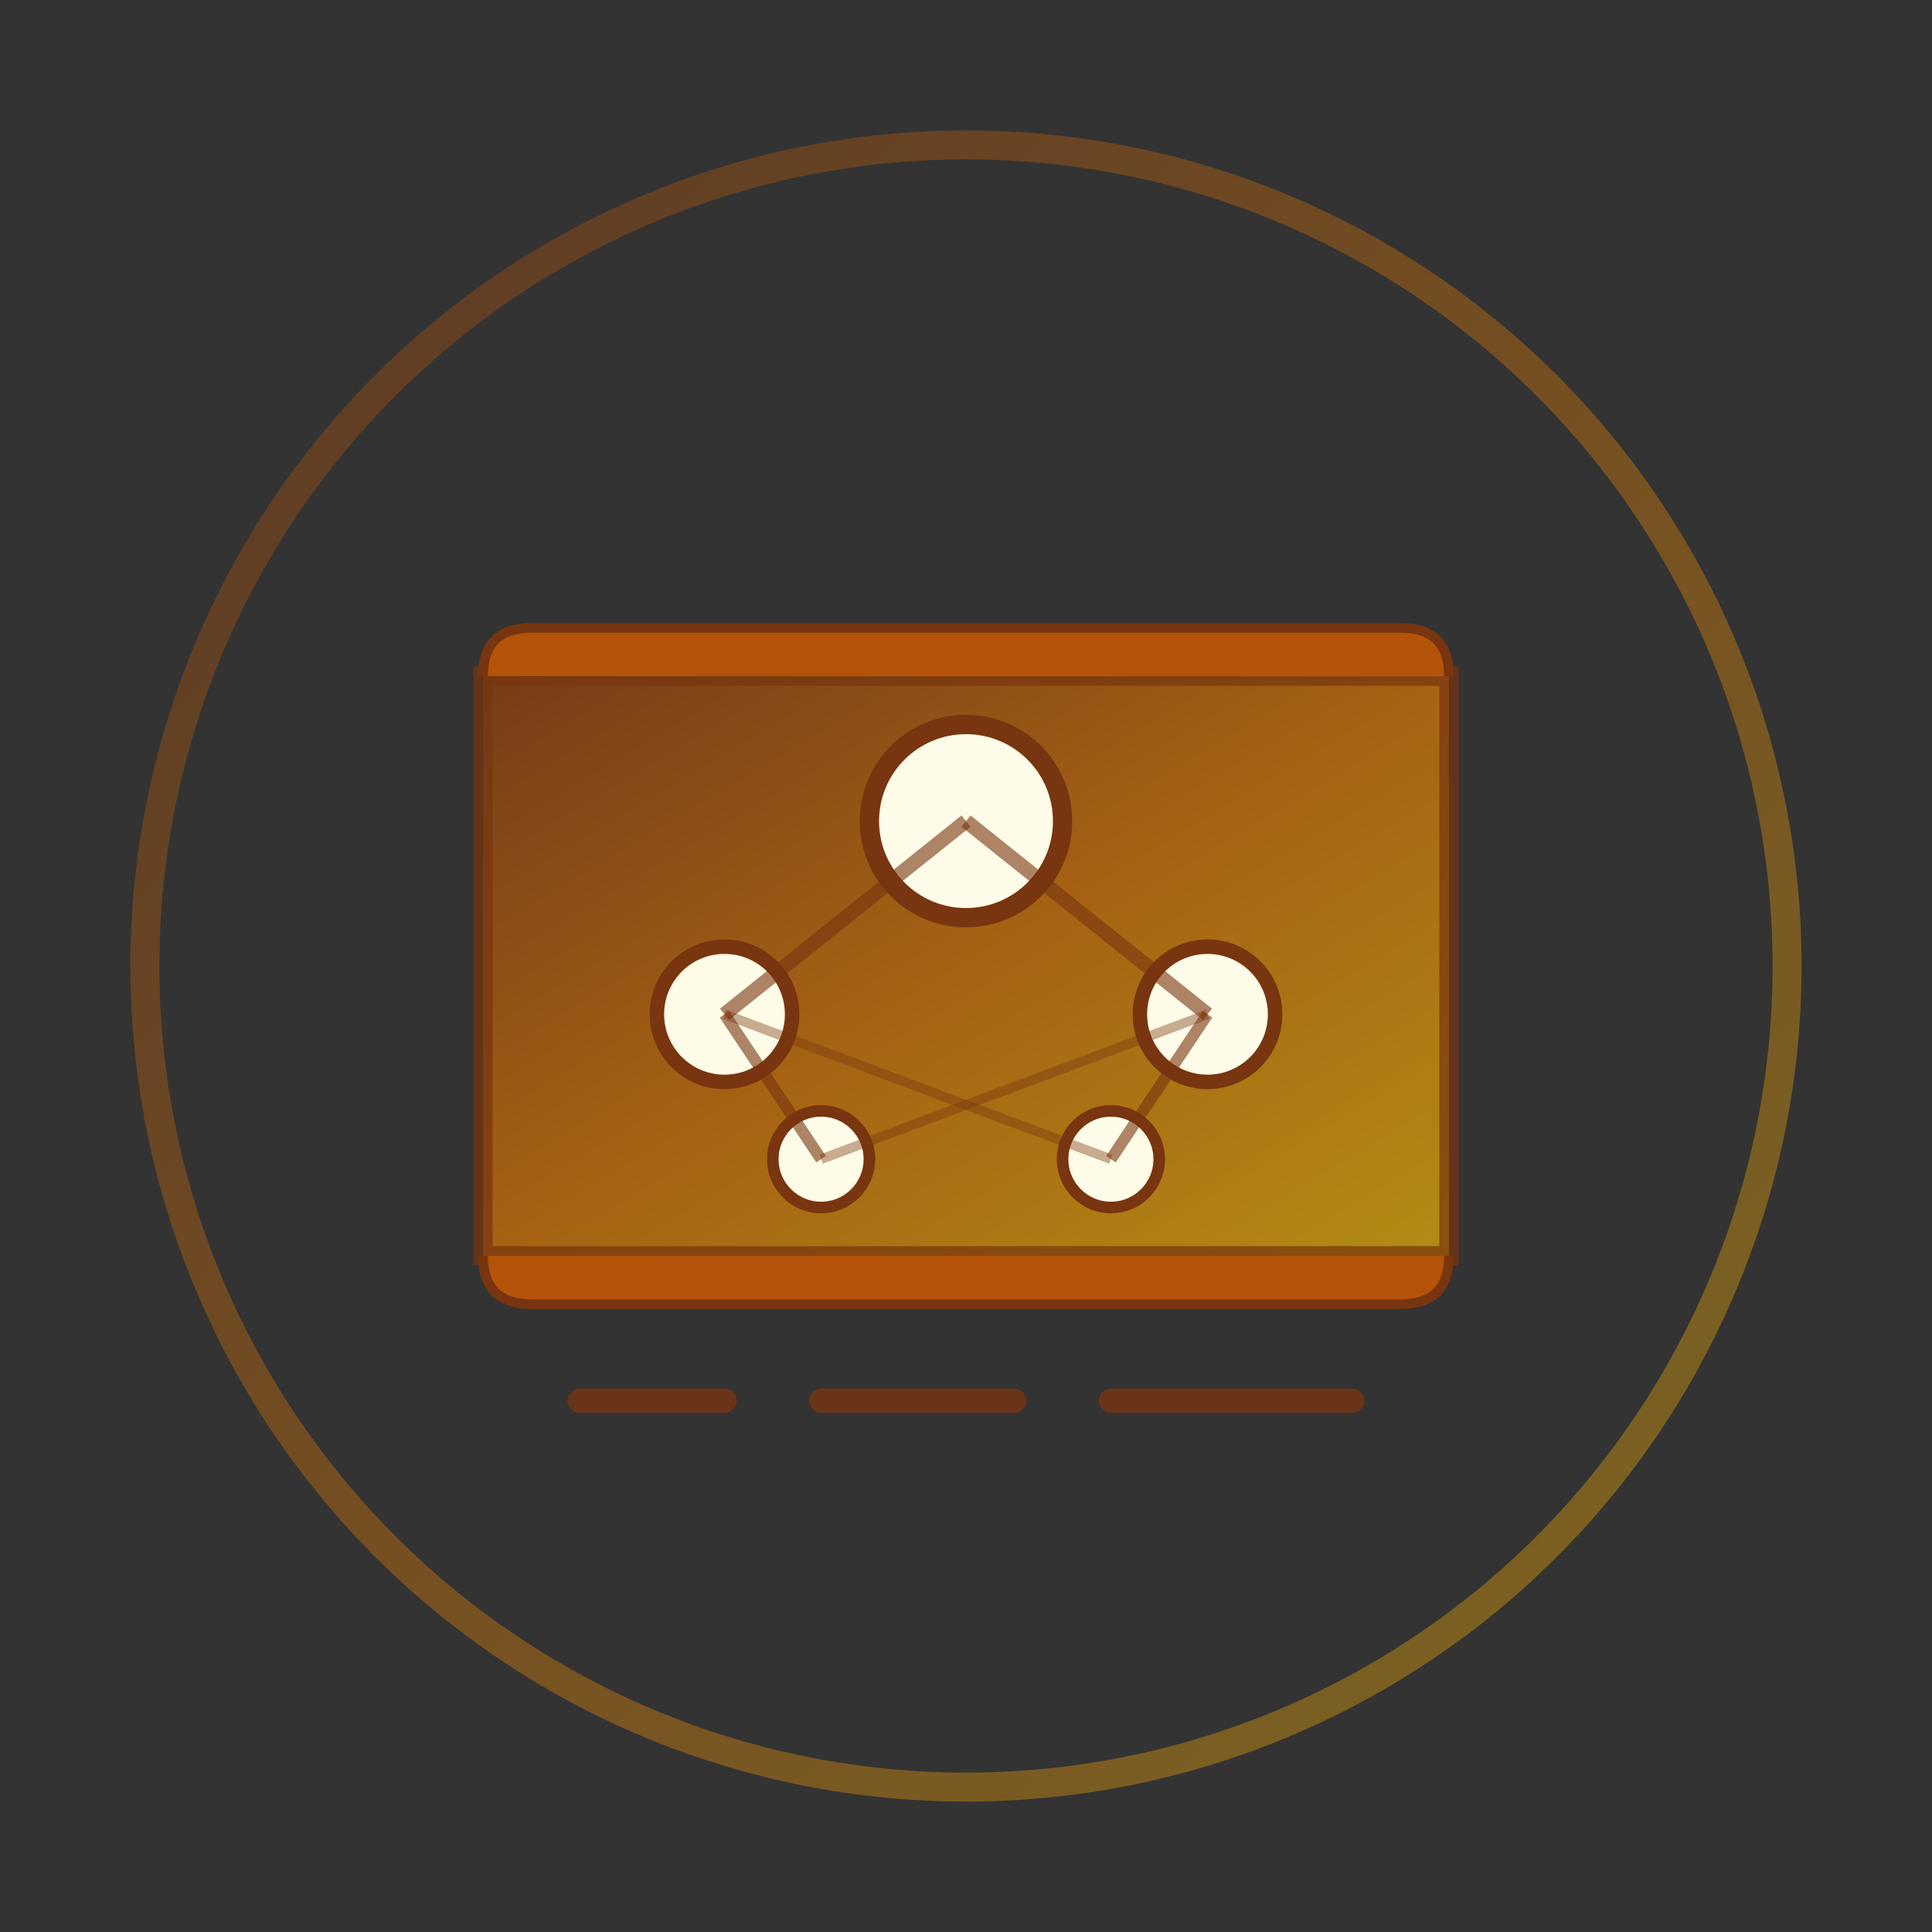 <svg xmlns="http://www.w3.org/2000/svg" viewBox="0 0 200 200" fill="none">
  <rect x="0" y="0" width="200" height="200" fill="#333333" stroke="none"/>
  <!-- Логотип NeuroLifeCircuit: мозг + исторический свиток + нейросеть -->
  <defs>
    <linearGradient id="logoGradient" x1="0%" y1="0%" x2="100%" y2="100%">
      <stop offset="0%" style="stop-color:#92400E;stop-opacity:1" />
      <stop offset="50%" style="stop-color:#D97706;stop-opacity:1" />
      <stop offset="100%" style="stop-color:#EAB308;stop-opacity:1" />
    </linearGradient>
  </defs>

  <!-- Основной круг (символ Life/Cycle) -->
  <circle cx="100" cy="100" r="85" fill="none" stroke="url(#logoGradient)" stroke-width="3" opacity="0.4"/>

  <!-- Свиток/документ (символ истории) -->
  <path d="M50 70 L150 70 L150 130 L50 130 Z" fill="url(#logoGradient)" stroke="#78350F" stroke-width="2" rx="3" opacity="0.7"/>

  <!-- Верхняя часть свитка -->
  <path d="M50 70 Q50 65 55 65 L145 65 Q150 65 150 70" fill="#B45309" stroke="#78350F" stroke-width="1"/>

  <!-- Нижняя часть свитка -->
  <path d="M50 130 Q50 135 55 135 L145 135 Q150 135 150 130" fill="#B45309" stroke="#78350F" stroke-width="1"/>

  <!-- Нейросеть (символ ИИ/Neuro) -->
  <!-- Центральный узел -->
  <circle cx="100" cy="85" r="10" fill="#FEFCE8" stroke="#78350F" stroke-width="2"/>

  <!-- Второй уровень узлов -->
  <circle cx="75" cy="105" r="7" fill="#FEFCE8" stroke="#78350F" stroke-width="1.5"/>
  <circle cx="125" cy="105" r="7" fill="#FEFCE8" stroke="#78350F" stroke-width="1.5"/>

  <!-- Третий уровень узлов -->
  <circle cx="85" cy="120" r="5" fill="#FEFCE8" stroke="#78350F" stroke-width="1.2"/>
  <circle cx="115" cy="120" r="5" fill="#FEFCE8" stroke="#78350F" stroke-width="1.2"/>

  <!-- Соединительные линии нейросети (Circuit) -->
  <line x1="100" y1="85" x2="75" y2="105" stroke="#78350F" stroke-width="1.5" opacity="0.6"/>
  <line x1="100" y1="85" x2="125" y2="105" stroke="#78350F" stroke-width="1.5" opacity="0.6"/>
  <line x1="75" y1="105" x2="85" y2="120" stroke="#78350F" stroke-width="1.2" opacity="0.6"/>
  <line x1="75" y1="105" x2="115" y2="120" stroke="#78350F" stroke-width="1" opacity="0.4"/>
  <line x1="125" y1="105" x2="85" y2="120" stroke="#78350F" stroke-width="1" opacity="0.4"/>
  <line x1="125" y1="105" x2="115" y2="120" stroke="#78350F" stroke-width="1.2" opacity="0.6"/>

  <!-- Исторические линии (символ наследия) -->
  <path d="M60 145 L75 145 M85 145 L105 145 M115 145 L140 145" stroke="#78350F" stroke-width="2.5" stroke-linecap="round" opacity="0.8"/>
</svg>
